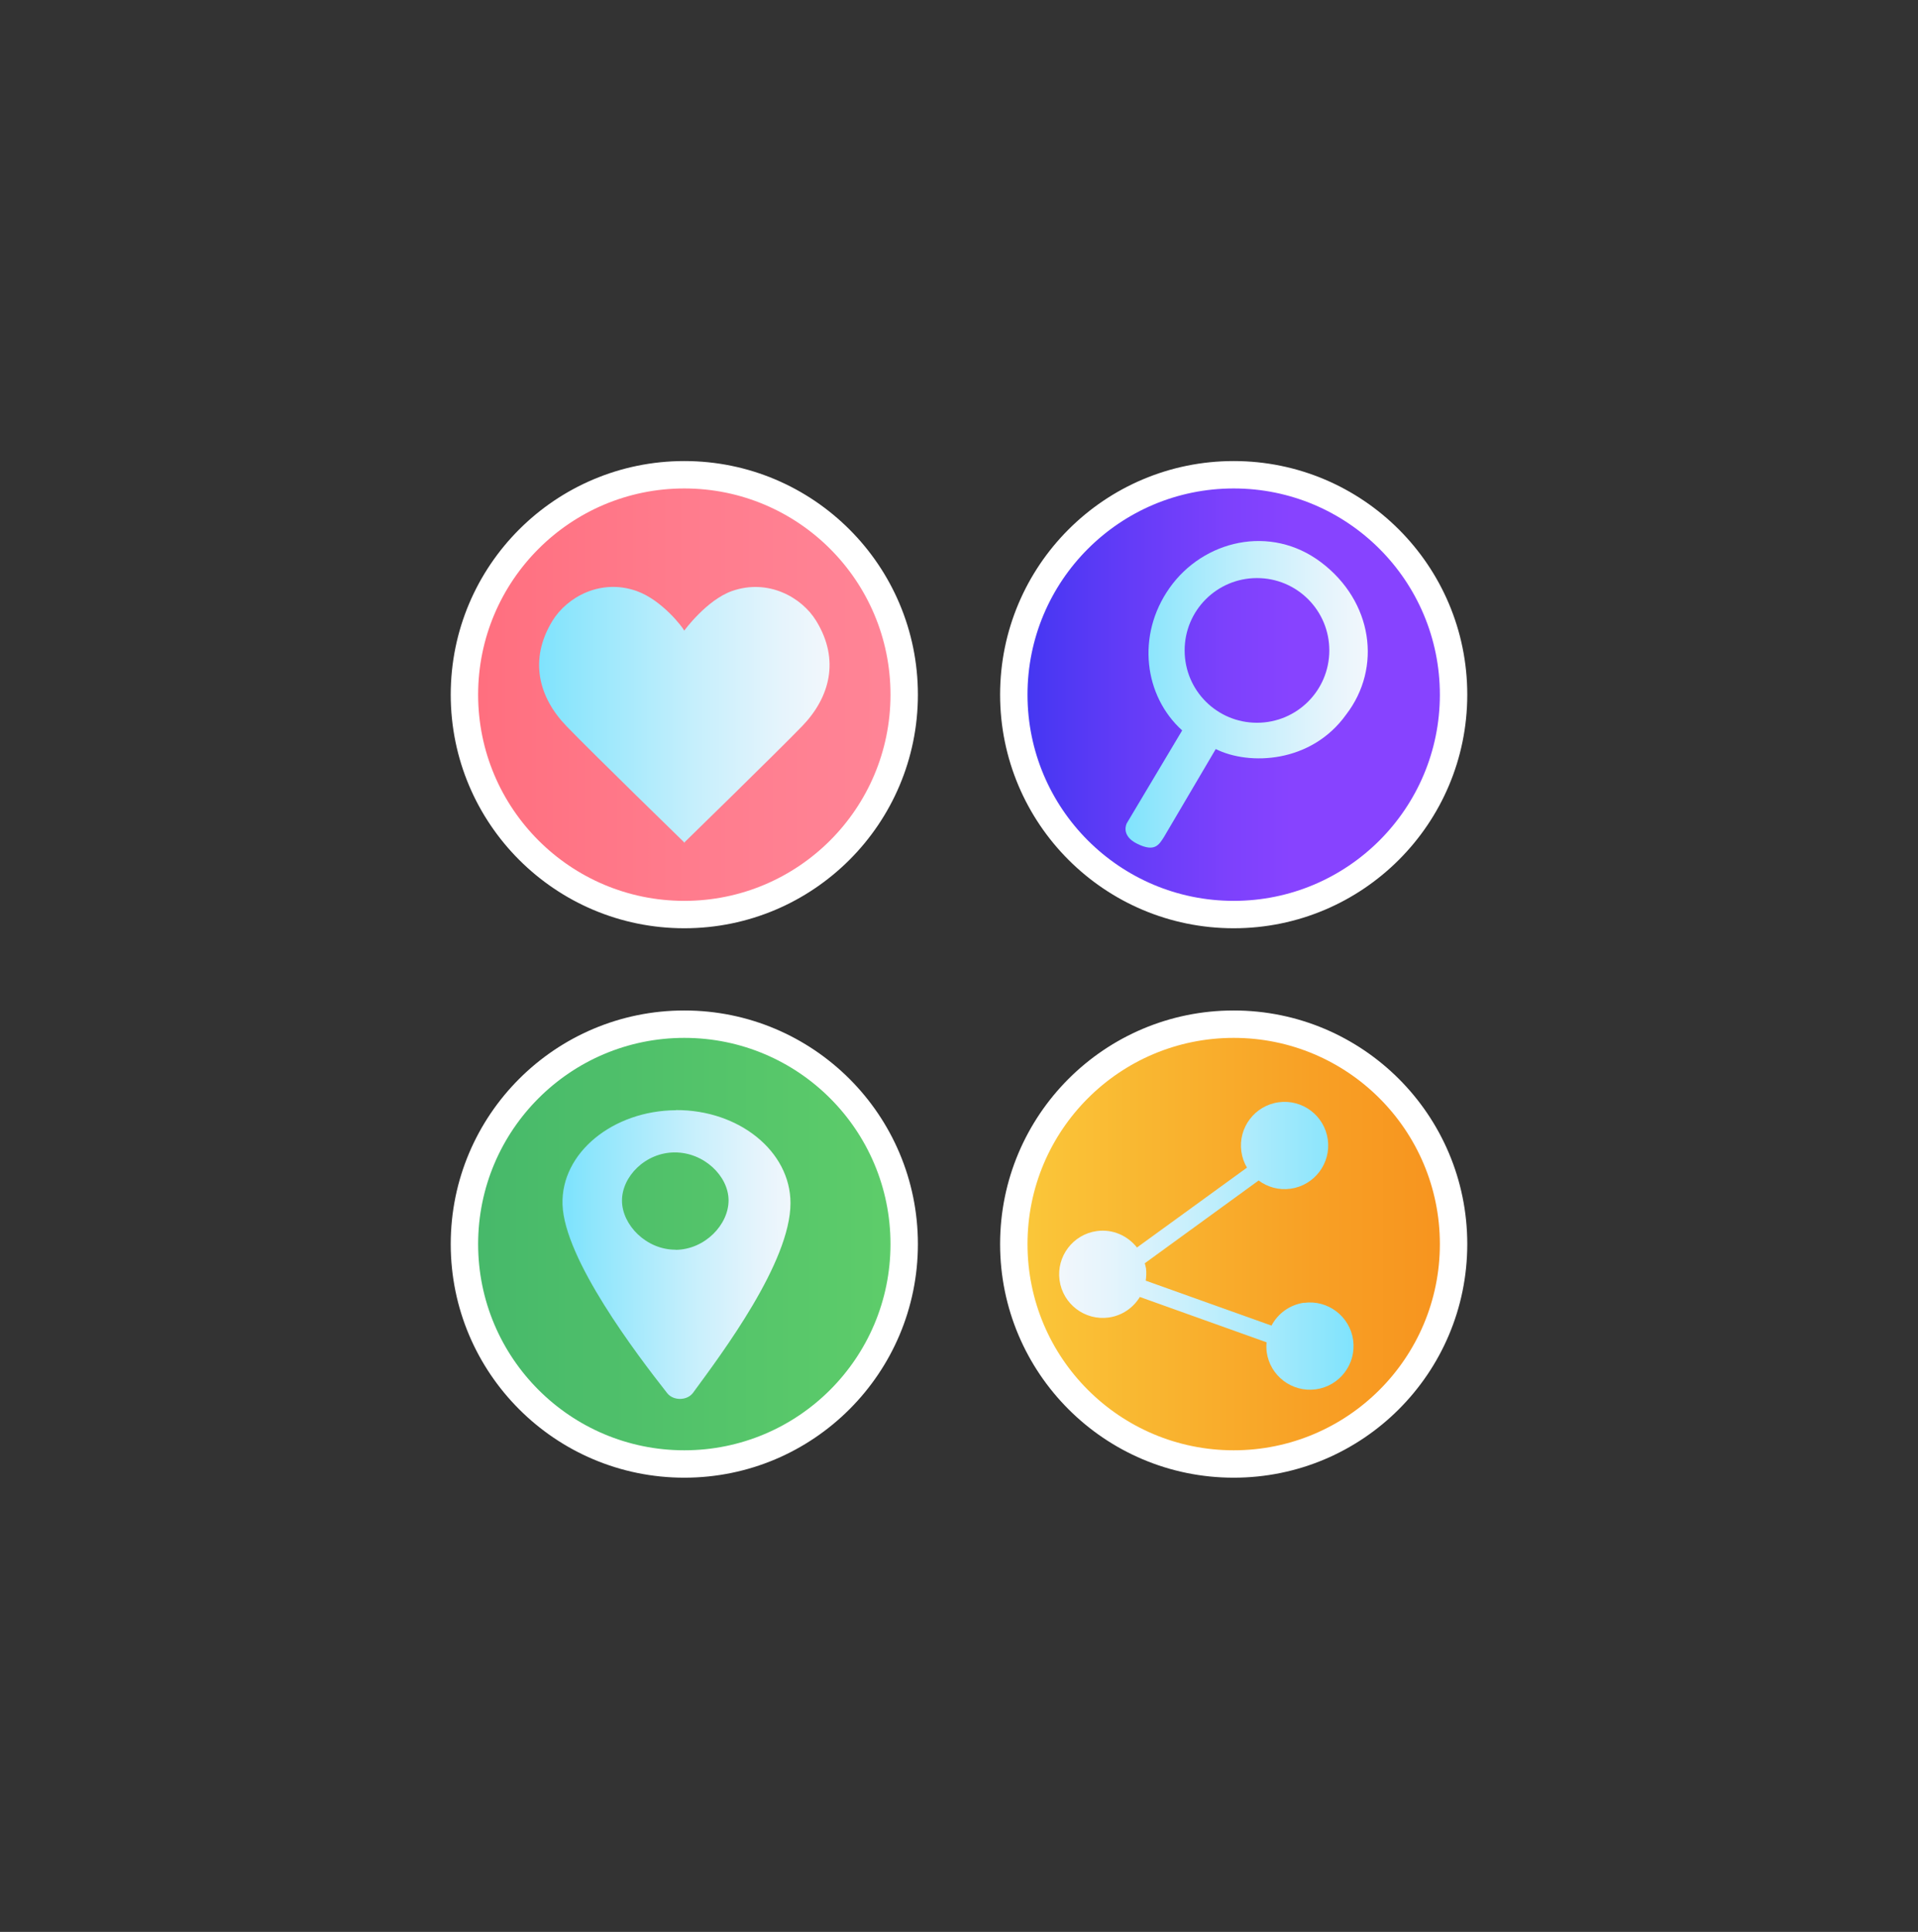 <svg width="140" height="141" viewBox="0 0 140 141" fill="none" xmlns="http://www.w3.org/2000/svg">
<rect x="0" y="0" width="140" height="141" fill="#333333" stroke="none"/>
<path d="M49.95 66.75C58.814 66.75 66 59.565 66 50.7C66 41.836 58.814 34.65 49.95 34.65C41.086 34.65 33.9 41.836 33.9 50.7C33.9 59.565 41.086 66.75 49.95 66.75Z" fill="url(#paint0_linear_6042_16021)"/>
<path fill-rule="evenodd" clip-rule="evenodd" d="M49.95 35.65C41.638 35.65 34.9 42.389 34.9 50.7C34.9 59.012 41.638 65.75 49.95 65.75C58.262 65.75 65 59.012 65 50.7C65 42.389 58.262 35.65 49.95 35.65ZM32.9 50.7C32.9 41.284 40.533 33.65 49.95 33.65C59.366 33.65 67 41.284 67 50.7C67 60.117 59.366 67.75 49.95 67.75C40.533 67.75 32.9 60.117 32.9 50.7Z" fill="white"/>
<path d="M59.58 45.32C58.52 43.58 56.05 42.21 53.42 43.14C51.57 43.8 49.95 46.02 49.95 46.02C49.95 46.02 49.95 46.02 49.94 46.02C49.85 45.81 48.33 43.8 46.48 43.14C43.85 42.2 41.38 43.58 40.32 45.32C38.58 48.17 39.34 50.92 41.35 53C43.27 54.99 49.92 61.46 49.92 61.46L49.94 61.51H49.96L49.98 61.46C49.98 61.46 56.63 54.98 58.55 53C60.57 50.91 61.32 48.16 59.58 45.32Z" fill="url(#paint1_linear_6042_16021)"/>
<path d="M90.05 66.75C98.914 66.75 106.1 59.565 106.1 50.7C106.1 41.836 98.914 34.65 90.05 34.65C81.186 34.65 74 41.836 74 50.7C74 59.565 81.186 66.75 90.05 66.75Z" fill="url(#paint2_linear_6042_16021)"/>
<path fill-rule="evenodd" clip-rule="evenodd" d="M90.05 35.65C81.738 35.65 75 42.389 75 50.7C75 59.012 81.738 65.75 90.05 65.75C98.362 65.75 105.1 59.012 105.1 50.7C105.1 42.389 98.362 35.65 90.05 35.65ZM73 50.7C73 41.284 80.633 33.65 90.05 33.65C99.466 33.65 107.1 41.284 107.1 50.7C107.1 60.117 99.466 67.75 90.05 67.75C80.633 67.75 73 60.117 73 50.7Z" fill="white"/>
<path d="M96.43 41.041C92.72 38.24 87.82 39.441 85.37 42.91C82.92 46.38 83.52 50.81 86.29 53.31L82.25 60.081C82.25 60.081 81.75 60.98 83.04 61.6C84.29 62.2 84.59 61.67 84.96 61.09L88.74 54.67C91.19 55.891 95.72 55.7 98.26 52.151C100.89 48.73 100.2 43.891 96.43 41.041ZM91.75 52.751C88.83 52.751 86.47 50.391 86.47 47.471C86.47 44.55 88.83 42.191 91.75 42.191C94.67 42.191 97.03 44.55 97.03 47.471C97.03 50.391 94.67 52.751 91.75 52.751Z" fill="url(#paint3_linear_6042_16021)"/>
<path d="M49.95 106.85C58.814 106.85 66 99.664 66 90.8C66 81.936 58.814 74.75 49.95 74.75C41.086 74.75 33.9 81.936 33.9 90.8C33.9 99.664 41.086 106.85 49.95 106.85Z" fill="url(#paint4_linear_6042_16021)"/>
<path fill-rule="evenodd" clip-rule="evenodd" d="M49.95 75.75C41.638 75.75 34.9 82.488 34.9 90.8C34.9 99.112 41.638 105.85 49.95 105.85C58.262 105.85 65 99.112 65 90.8C65 82.488 58.262 75.75 49.95 75.75ZM32.9 90.8C32.9 81.383 40.533 73.75 49.95 73.75C59.366 73.75 67 81.383 67 90.8C67 100.216 59.366 107.85 49.95 107.85C40.533 107.85 32.9 100.216 32.9 90.8Z" fill="white"/>
<path d="M49.34 81.03C44.74 81.06 40.94 84.14 41.06 87.91C41.19 91.9 46.46 98.83 48.7 101.68C49.15 102.25 50.16 102.24 50.59 101.65C52.71 98.76 57.7 92.12 57.7 87.81C57.7 84.03 53.94 81 49.34 81.02V81.03ZM49.32 91.21C47.17 91.22 45.41 89.4 45.4 87.64C45.39 85.88 47.1 84.12 49.24 84.11C51.38 84.1 53.17 85.83 53.18 87.6C53.19 89.37 51.46 91.2 49.32 91.22V91.21Z" fill="url(#paint5_linear_6042_16021)"/>
<path d="M90.05 106.85C98.914 106.85 106.1 99.664 106.1 90.8C106.1 81.936 98.914 74.75 90.05 74.75C81.186 74.75 74 81.936 74 90.8C74 99.664 81.186 106.85 90.05 106.85Z" fill="url(#paint6_linear_6042_16021)"/>
<path fill-rule="evenodd" clip-rule="evenodd" d="M90.05 75.75C81.738 75.75 75 82.488 75 90.8C75 99.112 81.738 105.85 90.05 105.85C98.362 105.85 105.1 99.112 105.1 90.8C105.1 82.488 98.362 75.75 90.05 75.75ZM73 90.8C73 81.383 80.633 73.75 90.05 73.75C99.466 73.75 107.1 81.383 107.1 90.8C107.1 100.216 99.466 107.85 90.05 107.85C80.633 107.85 73 100.216 73 90.8Z" fill="white"/>
<path d="M95.18 95.08C94.13 95.23 93.27 95.88 92.81 96.75L83.63 93.47C83.67 93.18 83.69 92.88 83.65 92.57C83.63 92.44 83.59 92.32 83.56 92.2L91.87 86.16C92.52 86.64 93.34 86.88 94.2 86.76C95.94 86.52 97.16 84.91 96.92 83.17C96.68 81.43 95.07 80.21 93.33 80.45C91.59 80.69 90.37 82.3 90.61 84.04C90.67 84.47 90.81 84.87 91.02 85.22L82.99 91.05C82.31 90.19 81.22 89.69 80.06 89.85C78.32 90.09 77.1 91.7 77.34 93.44C77.58 95.18 79.19 96.4 80.93 96.16C81.91 96.02 82.72 95.45 83.2 94.66L92.45 97.97C92.43 98.2 92.43 98.44 92.46 98.68C92.7 100.42 94.31 101.64 96.05 101.4C97.79 101.16 99.01 99.55 98.77 97.81C98.53 96.07 96.92 94.85 95.18 95.09V95.08Z" fill="url(#paint7_linear_6042_16021)"/>
<defs>
<linearGradient id="paint0_linear_6042_16021" x1="33.9" y1="50.7" x2="66" y2="50.7" gradientUnits="userSpaceOnUse">
<stop stop-color="#FF6E7E"/>
<stop offset="0.51" stop-color="#FF7C8D"/>
<stop offset="1" stop-color="#FF8597"/>
</linearGradient>
<linearGradient id="paint1_linear_6042_16021" x1="39.35" y1="52.18" x2="60.55" y2="52.18" gradientUnits="userSpaceOnUse">
<stop stop-color="#7FE3FD"/>
<stop offset="0.12" stop-color="#90E6FC"/>
<stop offset="0.53" stop-color="#C5EFFC"/>
<stop offset="0.83" stop-color="#E5F4FC"/>
<stop offset="1" stop-color="#F2F7FC"/>
</linearGradient>
<linearGradient id="paint2_linear_6042_16021" x1="74" y1="50.7" x2="106.1" y2="50.7" gradientUnits="userSpaceOnUse">
<stop stop-color="#4136F1"/>
<stop offset="0.24" stop-color="#613BF7"/>
<stop offset="0.48" stop-color="#7C41FC"/>
<stop offset="0.63" stop-color="#8743FF"/>
</linearGradient>
<linearGradient id="paint3_linear_6042_16021" x1="82.16" y1="50.681" x2="99.85" y2="50.681" gradientUnits="userSpaceOnUse">
<stop stop-color="#7FE3FD"/>
<stop offset="0.12" stop-color="#90E6FC"/>
<stop offset="0.53" stop-color="#C5EFFC"/>
<stop offset="0.83" stop-color="#E5F4FC"/>
<stop offset="1" stop-color="#F2F7FC"/>
</linearGradient>
<linearGradient id="paint4_linear_6042_16021" x1="33.9" y1="90.8" x2="66" y2="90.8" gradientUnits="userSpaceOnUse">
<stop stop-color="#46B86A"/>
<stop offset="0.95" stop-color="#5DCC6A"/>
<stop offset="1" stop-color="#5FCE6A"/>
</linearGradient>
<linearGradient id="paint5_linear_6042_16021" x1="41.507" y1="91.599" x2="58.184" y2="91.503" gradientUnits="userSpaceOnUse">
<stop stop-color="#7FE3FD"/>
<stop offset="0.12" stop-color="#90E6FC"/>
<stop offset="0.53" stop-color="#C5EFFC"/>
<stop offset="0.83" stop-color="#E5F4FC"/>
<stop offset="1" stop-color="#F2F7FC"/>
</linearGradient>
<linearGradient id="paint6_linear_6042_16021" x1="73.99" y1="90.8" x2="106.1" y2="90.8" gradientUnits="userSpaceOnUse">
<stop stop-color="#FBC93B"/>
<stop offset="0.07" stop-color="#FAC438"/>
<stop offset="0.68" stop-color="#F8A025"/>
<stop offset="1" stop-color="#F7931E"/>
</linearGradient>
<linearGradient id="paint7_linear_6042_16021" x1="77.31" y1="90.91" x2="98.8" y2="90.91" gradientUnits="userSpaceOnUse">
<stop stop-color="#F2F7FC"/>
<stop offset="0.17" stop-color="#E5F4FC"/>
<stop offset="0.47" stop-color="#C5EFFC"/>
<stop offset="0.88" stop-color="#90E6FC"/>
<stop offset="1" stop-color="#7FE3FD"/>
</linearGradient>
</defs>
</svg>
